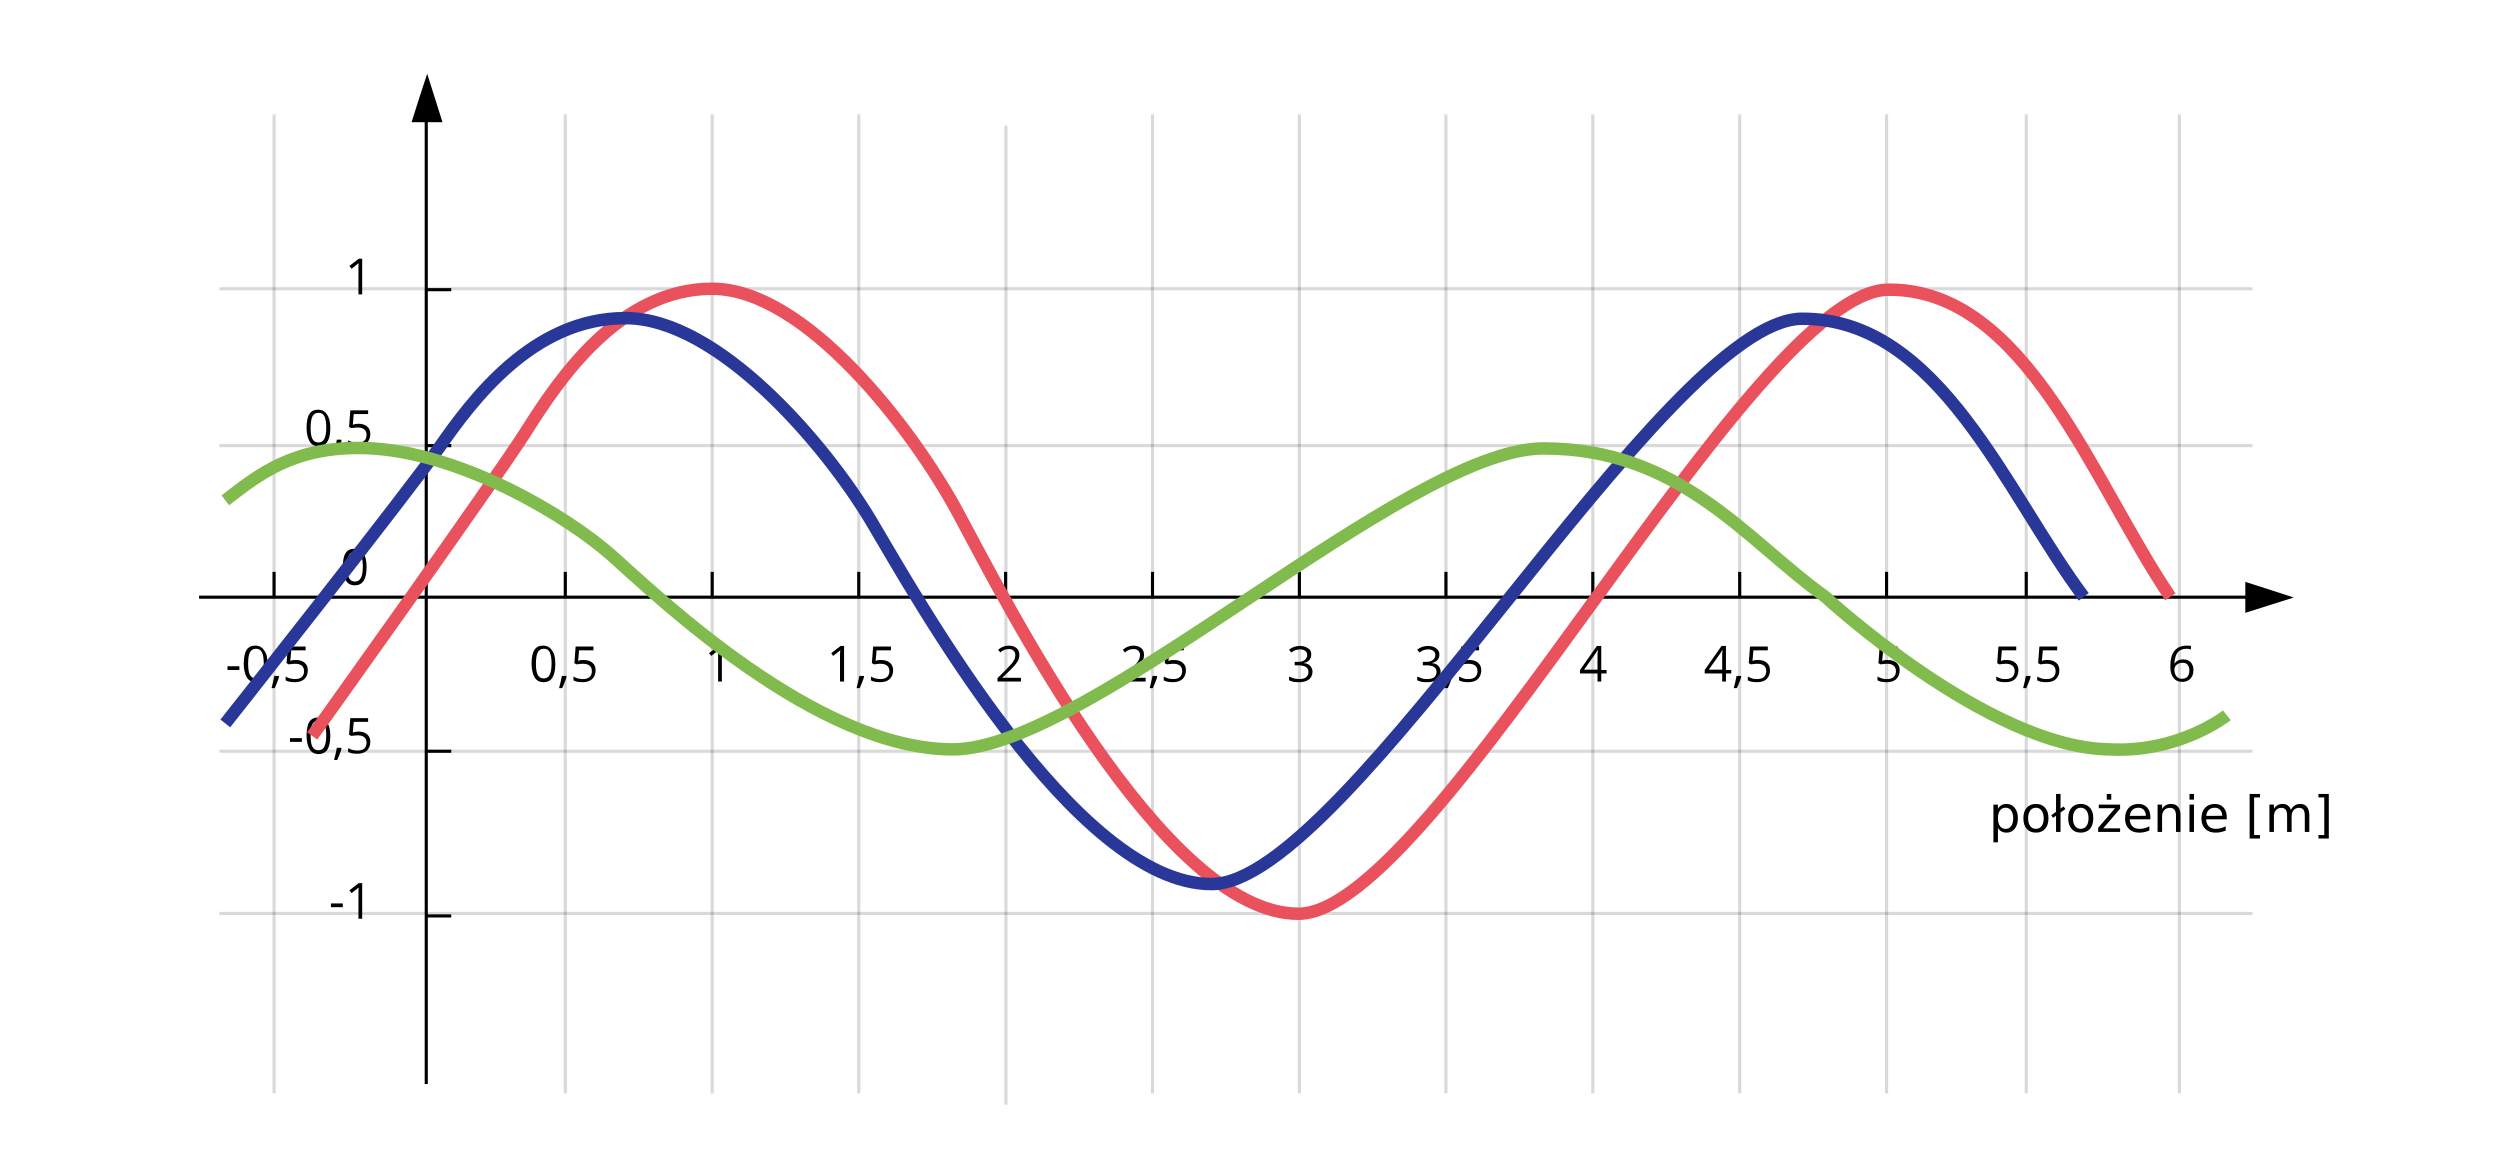 <?xml version="1.0" encoding="UTF-8" standalone="no"?>
<!-- Generator: Adobe Illustrator 23.0.1, SVG Export Plug-In . SVG Version: 6.00 Build 0)  -->
<svg xmlns:dc="http://purl.org/dc/elements/1.1/" xmlns:cc="http://creativecommons.org/ns#" xmlns:rdf="http://www.w3.org/1999/02/22-rdf-syntax-ns#" xmlns:svg="http://www.w3.org/2000/svg" xmlns="http://www.w3.org/2000/svg" xmlns:sodipodi="http://sodipodi.sourceforge.net/DTD/sodipodi-0.dtd" xmlns:inkscape="http://www.inkscape.org/namespaces/inkscape" version="1.1" id="Warstwa_1" x="0px" y="0px" viewBox="0 0 800 373" style="enable-background:new 0 0 800 373;" xml:space="preserve" sodipodi:docname="747_zad5.svg" inkscape:version="0.92.3 (2405546, 2018-03-11)"><defs id="defs293"/><sodipodi:namedview pagecolor="#ffffff" bordercolor="#666666" borderopacity="1" objecttolerance="10" gridtolerance="10" guidetolerance="10" inkscape:pageopacity="0" inkscape:pageshadow="2" inkscape:window-width="1280" inkscape:window-height="779" id="namedview291" showgrid="false" inkscape:zoom="1.18" inkscape:cx="569.63565" inkscape:cy="186.5" inkscape:window-x="0" inkscape:window-y="0" inkscape:window-maximized="1" inkscape:current-layer="Warstwa_1"/>
<style type="text/css" id="style2">
	.st0{fill:#FFFFFF;}
	.st1{fill:none;stroke:#000000;stroke-miterlimit:10;}
	.st2{enable-background:new    ;}
	.st3{opacity:0.15;fill:none;stroke:#000000;stroke-miterlimit:10;enable-background:new    ;}
	.st4{fill-rule:evenodd;clip-rule:evenodd;}
	.st5{fill:none;stroke:#E9515D;stroke-width:4;stroke-miterlimit:10;}
	.st6{fill:none;stroke:#283798;stroke-width:4;stroke-miterlimit:10;}
	.st7{fill:none;stroke:#81BB4D;stroke-width:4;stroke-miterlimit:10;}
</style>
<g id="tlo">
	<path style="fill:#ffffff" d="M 0,0 H 800 V 373 H 0 Z" id="rect4"/>
</g>
<g id="rysunek">
</g>
<path style="fill:none;stroke:#000000;stroke-miterlimit:10" d="M 321.8,191.1 V 183" id="line8"/>
<path style="fill:none;stroke:#000000;stroke-miterlimit:10" d="M 368.8,191.1 V 183" id="line10"/>
<path style="fill:none;stroke:#000000;stroke-miterlimit:10" d="M 274.8,191.1 V 183" id="line12"/>
<path style="fill:none;stroke:#000000;stroke-miterlimit:10" d="M 227.9,191.1 V 183" id="line14"/>
<path style="fill:none;stroke:#000000;stroke-miterlimit:10" d="M 509.7,191.1 V 183" id="line16"/>
<path style="fill:none;stroke:#000000;stroke-miterlimit:10" d="M 180.9,191.1 V 183" id="line18"/>
<path style="fill:none;stroke:#000000;stroke-miterlimit:10" d="M 415.8,191.1 V 183" id="line20"/>
<path style="fill:none;stroke:#000000;stroke-miterlimit:10" d="M 462.7,191.1 V 183" id="line22"/>
<path style="fill:none;stroke:#000000;stroke-miterlimit:10" d="M 556.7,191.1 V 183" id="line24"/>
<path style="fill:none;stroke:#000000;stroke-miterlimit:10" d="M 648.4,191.1 V 183" id="line26"/>
<g id="g36">
	<g class="st2" id="g34">
		<path d="M177.7,212.4c0,2-0.3,3.4-0.9,4.4c-0.6,1-1.6,1.5-2.9,1.5c-1.2,0-2.2-0.5-2.8-1.5s-1-2.5-1-4.4c0-2,0.3-3.5,0.9-4.4    c0.6-1,1.6-1.4,2.8-1.4c1.2,0,2.2,0.5,2.8,1.5C177.4,209,177.7,210.5,177.7,212.4z M171.5,212.4c0,1.7,0.2,2.9,0.6,3.6    s1,1.1,1.9,1.1c0.9,0,1.5-0.4,1.9-1.2c0.4-0.8,0.6-2,0.6-3.6s-0.2-2.8-0.6-3.6c-0.4-0.8-1-1.1-1.9-1.1c-0.9,0-1.5,0.4-1.9,1.1    S171.5,210.7,171.5,212.4z" id="path28"/>
		<path d="M181.2,216.3l0.1,0.2c-0.1,0.5-0.3,1.1-0.6,1.8c-0.3,0.7-0.5,1.3-0.8,1.9h-1c0.1-0.5,0.3-1.2,0.5-2    c0.2-0.8,0.3-1.4,0.4-1.9H181.2z" id="path30"/>
		<path d="M186.8,211.2c1.2,0,2.1,0.3,2.8,0.9c0.7,0.6,1,1.4,1,2.4c0,1.2-0.4,2.1-1.1,2.8c-0.8,0.7-1.8,1-3.1,1    c-1.3,0-2.3-0.2-2.9-0.6v-1.2c0.4,0.2,0.8,0.4,1.4,0.6c0.5,0.1,1.1,0.2,1.6,0.2c0.9,0,1.6-0.2,2.1-0.6s0.8-1.1,0.8-1.9    c0-1.6-1-2.4-2.9-2.4c-0.5,0-1.2,0.1-2,0.2l-0.7-0.4l0.4-5.3h5.7v1.2h-4.6l-0.3,3.4C185.6,211.2,186.2,211.2,186.8,211.2z" id="path32"/>
	</g>
</g>
<g id="g44">
	<g id="g42">
		<g class="st2" id="g40">
			<path d="M117.3,181.4c0,2-0.3,3.4-0.9,4.4c-0.6,1-1.6,1.5-2.9,1.5c-1.2,0-2.2-0.5-2.8-1.5c-0.6-1-1-2.5-1-4.4     c0-2,0.3-3.5,0.9-4.4c0.6-1,1.6-1.4,2.8-1.4c1.2,0,2.2,0.5,2.8,1.5C117,178,117.3,179.5,117.3,181.4z M111.1,181.4     c0,1.7,0.2,2.9,0.6,3.6s1,1.1,1.9,1.1c0.9,0,1.5-0.4,1.9-1.2c0.4-0.8,0.6-2,0.6-3.6s-0.2-2.8-0.6-3.6c-0.4-0.8-1-1.1-1.9-1.1     c-0.9,0-1.5,0.4-1.9,1.1C111.3,178.5,111.1,179.7,111.1,181.4z" id="path38"/>
		</g>
	</g>
</g>
<g id="g54">
	<g class="st2" id="g52">
		<path d="M105.7,136.9c0,2-0.3,3.4-0.9,4.4c-0.6,1-1.6,1.5-2.9,1.5c-1.2,0-2.2-0.5-2.8-1.5c-0.6-1-1-2.5-1-4.4c0-2,0.3-3.5,0.9-4.4    c0.6-1,1.6-1.4,2.8-1.4c1.2,0,2.2,0.5,2.8,1.5C105.3,133.5,105.7,135,105.7,136.9z M99.4,136.9c0,1.7,0.2,2.9,0.6,3.6    s1,1.1,1.9,1.1c0.9,0,1.5-0.4,1.9-1.2c0.4-0.8,0.6-2,0.6-3.6s-0.2-2.8-0.6-3.6c-0.4-0.8-1-1.1-1.9-1.1c-0.9,0-1.5,0.4-1.9,1.1    C99.6,134,99.4,135.2,99.4,136.9z" id="path46"/>
		<path d="M109.2,140.7l0.1,0.2c-0.1,0.5-0.3,1.1-0.6,1.8c-0.3,0.7-0.5,1.3-0.8,1.9h-1c0.1-0.5,0.3-1.2,0.5-2    c0.2-0.8,0.3-1.4,0.4-1.9H109.2z" id="path48"/>
		<path d="M114.7,135.6c1.2,0,2.1,0.3,2.8,0.9c0.7,0.6,1,1.4,1,2.4c0,1.2-0.4,2.1-1.1,2.8c-0.8,0.7-1.8,1-3.1,1    c-1.3,0-2.3-0.2-2.9-0.6v-1.2c0.4,0.2,0.8,0.4,1.4,0.6c0.5,0.1,1.1,0.2,1.6,0.2c0.9,0,1.6-0.2,2.1-0.6c0.5-0.4,0.8-1.1,0.8-1.9    c0-1.6-1-2.4-2.9-2.4c-0.5,0-1.2,0.1-2,0.2l-0.7-0.4l0.4-5.3h5.7v1.2h-4.6l-0.3,3.4C113.5,135.7,114.1,135.6,114.7,135.6z" id="path50"/>
	</g>
</g>
<g id="g60">
	<g class="st2" id="g58">
		<path d="M116,94.2h-1.3v-8.1c0-0.7,0-1.3,0.1-1.9c-0.1,0.1-0.2,0.2-0.4,0.3c-0.1,0.1-0.8,0.6-1.9,1.5l-0.7-0.9l3-2.3h1.1V94.2z" id="path56"/>
	</g>
</g>
<g id="g68">
	<g id="g66">
		<g class="st2" id="g64">
			<path d="M231.1,218.1h-1.3V210c0-0.7,0-1.3,0.1-1.9c-0.1,0.1-0.2,0.2-0.4,0.3c-0.1,0.1-0.8,0.6-1.9,1.5l-0.7-0.9l3-2.3h1.1V218.1     z" id="path62"/>
		</g>
	</g>
</g>
<g id="g78">
	<g class="st2" id="g76">
		<path d="M270.1,218.1h-1.3V210c0-0.7,0-1.3,0.1-1.9c-0.1,0.1-0.2,0.2-0.4,0.3c-0.1,0.1-0.8,0.6-1.9,1.5L266,209l3-2.3h1.1V218.1z" id="path70"/>
		<path d="M276.4,216.3l0.1,0.2c-0.1,0.5-0.3,1.1-0.6,1.8c-0.3,0.7-0.5,1.3-0.8,1.9h-1c0.1-0.5,0.3-1.2,0.5-2    c0.2-0.8,0.3-1.4,0.4-1.9H276.4z" id="path72"/>
		<path d="M282,211.2c1.2,0,2.1,0.3,2.8,0.9c0.7,0.6,1,1.4,1,2.4c0,1.2-0.4,2.1-1.1,2.8c-0.8,0.7-1.8,1-3.1,1    c-1.3,0-2.3-0.2-2.9-0.6v-1.2c0.4,0.2,0.8,0.4,1.4,0.6c0.5,0.1,1.1,0.2,1.6,0.2c0.9,0,1.6-0.2,2.1-0.6s0.8-1.1,0.8-1.9    c0-1.6-1-2.4-2.9-2.4c-0.5,0-1.2,0.1-2,0.2l-0.7-0.4l0.4-5.3h5.7v1.2h-4.6l-0.3,3.4C280.8,211.2,281.4,211.2,282,211.2z" id="path74"/>
	</g>
</g>
<g id="g86">
	<g id="g84">
		<g class="st2" id="g82">
			<path d="M326.7,218.1h-7.5V217l3-3c0.9-0.9,1.5-1.6,1.8-2c0.3-0.4,0.5-0.8,0.7-1.2c0.1-0.4,0.2-0.8,0.2-1.2     c0-0.6-0.2-1.1-0.6-1.4c-0.4-0.4-0.9-0.5-1.5-0.5c-0.5,0-0.9,0.1-1.3,0.2c-0.4,0.2-0.9,0.4-1.4,0.9l-0.7-0.9     c1.1-0.9,2.2-1.3,3.4-1.3c1.1,0,1.9,0.3,2.5,0.8s0.9,1.3,0.9,2.2c0,0.7-0.2,1.4-0.6,2.1s-1.2,1.6-2.3,2.7l-2.5,2.4v0.1h5.9V218.1     z" id="path80"/>
		</g>
	</g>
</g>
<g id="g96">
	<g class="st2" id="g94">
		<path d="M366.6,218.1h-7.5V217l3-3c0.9-0.9,1.5-1.6,1.8-2c0.3-0.4,0.5-0.8,0.7-1.2c0.1-0.4,0.2-0.8,0.2-1.2c0-0.6-0.2-1.1-0.6-1.4    c-0.4-0.4-0.9-0.5-1.5-0.5c-0.5,0-0.9,0.1-1.3,0.2c-0.4,0.2-0.9,0.4-1.4,0.9l-0.7-0.9c1.1-0.9,2.2-1.3,3.4-1.3    c1.1,0,1.9,0.3,2.5,0.8s0.9,1.3,0.9,2.2c0,0.7-0.2,1.4-0.6,2.1s-1.2,1.6-2.3,2.7l-2.5,2.4v0.1h5.9V218.1z" id="path88"/>
		<path d="M370.2,216.3l0.1,0.2c-0.1,0.5-0.3,1.1-0.6,1.8c-0.3,0.7-0.5,1.3-0.8,1.9h-1c0.1-0.5,0.3-1.2,0.5-2    c0.2-0.8,0.3-1.4,0.4-1.9H370.2z" id="path90"/>
		<path d="M375.7,211.2c1.2,0,2.1,0.3,2.8,0.9c0.7,0.6,1,1.4,1,2.4c0,1.2-0.4,2.1-1.1,2.8c-0.8,0.7-1.8,1-3.1,1    c-1.3,0-2.3-0.2-2.9-0.6v-1.2c0.4,0.2,0.8,0.4,1.4,0.6c0.5,0.1,1.1,0.2,1.6,0.2c0.9,0,1.6-0.2,2.1-0.6s0.8-1.1,0.8-1.9    c0-1.6-1-2.4-2.9-2.4c-0.5,0-1.2,0.1-2,0.2l-0.7-0.4l0.4-5.3h5.7v1.2h-4.6l-0.3,3.4C374.5,211.2,375.1,211.2,375.7,211.2z" id="path92"/>
	</g>
</g>
<g id="g104">
	<g id="g102">
		<g class="st2" id="g100">
			<path d="M419.6,209.4c0,0.7-0.2,1.3-0.6,1.8c-0.4,0.5-1,0.8-1.7,0.9v0.1c0.9,0.1,1.6,0.4,2,0.9c0.4,0.5,0.7,1.1,0.7,1.8     c0,1.1-0.4,1.9-1.1,2.5c-0.8,0.6-1.8,0.9-3.2,0.9c-0.6,0-1.2,0-1.7-0.1c-0.5-0.1-1-0.3-1.5-0.5v-1.2c0.5,0.2,1,0.4,1.6,0.6     c0.6,0.1,1.1,0.2,1.6,0.2c2,0,3-0.8,3-2.3c0-1.4-1.1-2.1-3.3-2.1h-1.1v-1.1h1.1c0.9,0,1.6-0.2,2.1-0.6c0.5-0.4,0.8-0.9,0.8-1.6     c0-0.6-0.2-1-0.6-1.3s-0.9-0.5-1.6-0.5c-0.5,0-1,0.1-1.4,0.2c-0.4,0.1-0.9,0.4-1.5,0.8l-0.7-0.9c0.5-0.4,1-0.7,1.6-0.9     c0.6-0.2,1.3-0.3,1.9-0.3c1.1,0,2,0.3,2.6,0.8C419.3,207.8,419.6,208.5,419.6,209.4z" id="path98"/>
		</g>
	</g>
</g>
<g id="g114">
	<g class="st2" id="g112">
		<path d="M460.6,209.4c0,0.7-0.2,1.3-0.6,1.8s-1,0.8-1.7,0.9v0.1c0.9,0.1,1.6,0.4,2,0.9s0.7,1.1,0.7,1.8c0,1.1-0.4,1.9-1.1,2.5    s-1.8,0.9-3.2,0.9c-0.6,0-1.2,0-1.7-0.1s-1-0.3-1.5-0.5v-1.2c0.5,0.2,1,0.4,1.6,0.6s1.1,0.2,1.6,0.2c2,0,3-0.8,3-2.3    c0-1.4-1.1-2.1-3.3-2.1h-1.1v-1.1h1.1c0.9,0,1.6-0.2,2.1-0.6s0.8-0.9,0.8-1.6c0-0.6-0.2-1-0.6-1.3s-0.9-0.5-1.6-0.5    c-0.5,0-1,0.1-1.4,0.2s-0.9,0.4-1.5,0.8l-0.7-0.9c0.5-0.4,1-0.7,1.6-0.9s1.3-0.3,1.9-0.3c1.1,0,2,0.3,2.6,0.8    S460.6,208.5,460.6,209.4z" id="path106"/>
		<path d="M464.6,216.3l0.1,0.2c-0.1,0.5-0.3,1.1-0.6,1.8s-0.5,1.3-0.8,1.9h-1c0.1-0.5,0.3-1.2,0.5-2s0.3-1.4,0.4-1.9H464.6z" id="path108"/>
		<path d="M470.2,211.2c1.2,0,2.1,0.3,2.8,0.9s1,1.4,1,2.4c0,1.2-0.4,2.1-1.1,2.8s-1.8,1-3.1,1c-1.3,0-2.3-0.2-2.9-0.6v-1.2    c0.4,0.2,0.8,0.4,1.4,0.6s1.1,0.2,1.6,0.2c0.9,0,1.6-0.2,2.1-0.6s0.8-1.1,0.8-1.9c0-1.6-1-2.4-2.9-2.4c-0.5,0-1.2,0.1-2,0.2    l-0.7-0.4l0.4-5.3h5.7v1.2h-4.6l-0.3,3.4C469,211.2,469.6,211.2,470.2,211.2z" id="path110"/>
	</g>
</g>
<g id="g122">
	<g id="g120">
		<g class="st2" id="g118">
			<path d="M514.1,215.5h-1.7v2.6h-1.2v-2.6h-5.6v-1.1l5.4-7.7h1.4v7.7h1.7V215.5z M511.2,214.3v-3.8c0-0.7,0-1.6,0.1-2.5h-0.1     c-0.2,0.5-0.5,0.9-0.7,1.2l-3.6,5.1H511.2z" id="path116"/>
		</g>
	</g>
</g>
<g id="g132">
	<g class="st2" id="g130">
		<path d="M554,215.5h-1.7v2.6h-1.2v-2.6h-5.6v-1.1l5.4-7.7h1.4v7.7h1.7V215.5z M551.1,214.3v-3.8c0-0.7,0-1.6,0.1-2.5h-0.1    c-0.2,0.5-0.5,0.9-0.7,1.2l-3.6,5.1H551.1z" id="path124"/>
		<path d="M557.1,216.3l0.1,0.2c-0.1,0.5-0.3,1.1-0.6,1.8s-0.5,1.3-0.8,1.9h-1c0.1-0.5,0.3-1.2,0.5-2s0.3-1.4,0.4-1.9H557.1z" id="path126"/>
		<path d="M562.6,211.2c1.2,0,2.1,0.3,2.8,0.9s1,1.4,1,2.4c0,1.2-0.4,2.1-1.1,2.8s-1.8,1-3.1,1c-1.3,0-2.3-0.2-2.9-0.6v-1.2    c0.4,0.2,0.8,0.4,1.4,0.6s1.1,0.2,1.6,0.2c0.9,0,1.6-0.2,2.1-0.6s0.8-1.1,0.8-1.9c0-1.6-1-2.4-2.9-2.4c-0.5,0-1.2,0.1-2,0.2    l-0.7-0.4l0.4-5.3h5.7v1.2h-4.6l-0.3,3.4C561.4,211.2,562,211.2,562.6,211.2z" id="path128"/>
	</g>
</g>
<g id="g140">
	<g id="g138">
		<g class="st2" id="g136">
			<path d="M604.1,211.2c1.2,0,2.1,0.3,2.8,0.9s1,1.4,1,2.4c0,1.2-0.4,2.1-1.1,2.8s-1.8,1-3.1,1c-1.3,0-2.3-0.2-2.9-0.6v-1.2     c0.4,0.2,0.8,0.4,1.4,0.6s1.1,0.2,1.6,0.2c0.9,0,1.6-0.2,2.1-0.6s0.8-1.1,0.8-1.9c0-1.6-1-2.4-2.9-2.4c-0.5,0-1.2,0.1-2,0.2     l-0.7-0.4l0.4-5.3h5.7v1.2h-4.6l-0.3,3.4C602.9,211.2,603.5,211.2,604.1,211.2z" id="path134"/>
		</g>
	</g>
</g>
<g id="g150">
	<g class="st2" id="g148">
		<path d="M642.1,211.2c1.2,0,2.1,0.3,2.8,0.9s1,1.4,1,2.4c0,1.2-0.4,2.1-1.1,2.8s-1.8,1-3.1,1c-1.3,0-2.3-0.2-2.9-0.6v-1.2    c0.4,0.2,0.8,0.4,1.4,0.6s1.1,0.2,1.6,0.2c0.9,0,1.6-0.2,2.1-0.6s0.8-1.1,0.8-1.9c0-1.6-1-2.4-2.9-2.4c-0.5,0-1.2,0.1-2,0.2    l-0.7-0.4l0.4-5.3h5.7v1.2h-4.6l-0.3,3.4C641,211.2,641.5,211.2,642.1,211.2z" id="path142"/>
		<path d="M649.7,216.3l0.1,0.2c-0.1,0.5-0.3,1.1-0.6,1.8s-0.5,1.3-0.8,1.9h-1c0.1-0.5,0.3-1.2,0.5-2s0.3-1.4,0.4-1.9H649.7z" id="path144"/>
		<path d="M655.2,211.2c1.2,0,2.1,0.3,2.8,0.9s1,1.4,1,2.4c0,1.2-0.4,2.1-1.1,2.8s-1.8,1-3.1,1c-1.3,0-2.3-0.2-2.9-0.6v-1.2    c0.4,0.2,0.8,0.4,1.4,0.6s1.1,0.2,1.6,0.2c0.9,0,1.6-0.2,2.1-0.6s0.8-1.1,0.8-1.9c0-1.6-1-2.4-2.9-2.4c-0.5,0-1.2,0.1-2,0.2    l-0.7-0.4l0.4-5.3h5.7v1.2h-4.6l-0.3,3.4C654,211.2,654.6,211.2,655.2,211.2z" id="path146"/>
	</g>
</g>
<g id="g158">
	<g id="g156">
		<g class="st2" id="g154">
			<path d="M694.5,213.3c0-2.2,0.4-3.9,1.3-5s2.2-1.7,3.9-1.7c0.6,0,1.1,0,1.4,0.1v1.1c-0.4-0.1-0.9-0.2-1.4-0.2     c-1.2,0-2.2,0.4-2.8,1.1s-1,2-1.1,3.6h0.1c0.6-0.9,1.5-1.3,2.7-1.3c1,0,1.8,0.3,2.4,0.9s0.9,1.5,0.9,2.5c0,1.2-0.3,2.1-1,2.8     s-1.5,1-2.6,1c-1.2,0-2.1-0.4-2.8-1.3S694.5,214.8,694.5,213.3z M698.3,217.2c0.7,0,1.3-0.2,1.7-0.7s0.6-1.1,0.6-2     c0-0.8-0.2-1.3-0.6-1.8s-0.9-0.6-1.7-0.6c-0.5,0-0.9,0.1-1.3,0.3s-0.7,0.5-0.9,0.8s-0.3,0.7-0.3,1.1c0,0.5,0.1,1,0.3,1.5     s0.5,0.8,0.9,1.1S697.8,217.2,698.3,217.2z" id="path152"/>
		</g>
	</g>
</g>
<path style="fill:none;stroke:#000000;stroke-miterlimit:10" d="M 136.4,35.2 V 191" id="line160"/>
<path style="fill:none;stroke:#000000;stroke-miterlimit:10" d="m 136.2,142.6 h 8.2" id="line162"/>
<path style="fill:none;stroke:#000000;stroke-miterlimit:10" d="m 136.2,92.7 h 8.2" id="line164"/>
<g id="g172">
	<g class="st2" id="g170">
		<path d="M105.9,290.3v-1.2h3.8v1.2H105.9z" id="path166"/>
		<path d="M116,294h-1.3v-8.1c0-0.7,0-1.3,0.1-1.9c-0.1,0.1-0.2,0.2-0.4,0.3c-0.1,0.1-0.8,0.6-1.9,1.5l-0.7-0.9l3-2.3h1.1V294z" id="path168"/>
	</g>
</g>
<g id="g184">
	<g class="st2" id="g182">
		<path d="M92.8,237.4v-1.2h3.8v1.2H92.8z" id="path174"/>
		<path d="M105.7,235.4c0,2-0.3,3.4-0.9,4.4c-0.6,1-1.6,1.5-2.9,1.5c-1.2,0-2.2-0.5-2.8-1.5s-1-2.5-1-4.4c0-2,0.3-3.5,0.9-4.4    c0.6-1,1.6-1.4,2.8-1.4c1.2,0,2.2,0.5,2.8,1.5C105.3,232,105.7,233.5,105.7,235.4z M99.4,235.4c0,1.7,0.2,2.9,0.6,3.6    s1,1.1,1.9,1.1c0.9,0,1.5-0.4,1.9-1.2c0.4-0.8,0.6-2,0.6-3.6s-0.2-2.8-0.6-3.6c-0.4-0.8-1-1.1-1.9-1.1c-0.9,0-1.5,0.4-1.9,1.1    S99.4,233.7,99.4,235.4z" id="path176"/>
		<path d="M109.2,239.3l0.1,0.2c-0.1,0.5-0.3,1.1-0.6,1.8c-0.3,0.7-0.5,1.3-0.8,1.9h-1c0.1-0.5,0.3-1.2,0.5-2    c0.2-0.8,0.3-1.4,0.4-1.9H109.2z" id="path178"/>
		<path d="M114.7,234.1c1.2,0,2.1,0.3,2.8,0.9c0.7,0.6,1,1.4,1,2.4c0,1.2-0.4,2.1-1.1,2.8c-0.8,0.7-1.8,1-3.1,1    c-1.3,0-2.3-0.2-2.9-0.6v-1.2c0.4,0.2,0.8,0.4,1.4,0.6c0.5,0.1,1.1,0.2,1.6,0.2c0.9,0,1.6-0.2,2.1-0.6s0.8-1.1,0.8-1.9    c0-1.6-1-2.4-2.9-2.4c-0.5,0-1.2,0.1-2,0.2l-0.7-0.4l0.4-5.3h5.7v1.2h-4.6l-0.3,3.4C113.5,234.2,114.1,234.1,114.7,234.1z" id="path180"/>
	</g>
</g>
<path style="fill:none;stroke:#000000;stroke-miterlimit:10" d="M 136.4,191.1 V 346.9" id="line186"/>
<path style="fill:none;stroke:#000000;stroke-miterlimit:10" d="m 136.2,293.1 h 8.2" id="line188"/>
<path style="fill:none;stroke:#000000;stroke-miterlimit:10" d="m 136.2,240.4 h 8.2" id="line190"/>
<g id="g194">
	<path style="fill:none;stroke:#000000;stroke-miterlimit:10" d="M 603.7,191.1 V 183" id="line192"/>
</g>
<path style="fill:none;stroke:#000000;stroke-miterlimit:10" d="M 720.8,191.1 H 63.7" id="line196"/>
<g id="g212">
	<g id="g210">
		<path style="opacity:0.15;fill:none;stroke:#000000;stroke-miterlimit:10;enable-background:new" d="M 70.2,292.3 H 720.8" id="line198"/>
		<path class="st1" d="M140.3,262.9" id="path200"/>
		<path style="opacity:0.15;fill:none;stroke:#000000;stroke-miterlimit:10;enable-background:new" d="M 70.2,240.4 H 720.8" id="line202"/>
		<path class="st1" d="M140.3,192" id="path204"/>
		<path style="opacity:0.15;fill:none;stroke:#000000;stroke-miterlimit:10;enable-background:new" d="M 70.2,142.6 H 720.8" id="line206"/>
		<path style="opacity:0.15;fill:none;stroke:#000000;stroke-miterlimit:10;enable-background:new" d="M 70.2,92.4 H 720.8" id="line208"/>
	</g>
</g>
<g id="g244">
	<g id="g242">
		<path style="opacity:0.15;fill:none;stroke:#000000;stroke-miterlimit:10;enable-background:new" d="M 180.9,36.6 V 349.9" id="line214"/>
		<path style="fill:none;stroke:#000000;stroke-miterlimit:10" d="M 87.7,191.1 V 183" id="line216"/>
		<g id="g228">
			<g class="st2" id="g226">
				<path d="M72.8,214.4v-1.2h3.8v1.2H72.8z" id="path218"/>
				<path d="M85.6,212.4c0,2-0.3,3.4-0.9,4.4c-0.6,1-1.6,1.5-2.9,1.5c-1.2,0-2.2-0.5-2.8-1.5s-1-2.5-1-4.4c0-2,0.3-3.5,0.9-4.4      c0.6-1,1.6-1.4,2.8-1.4c1.2,0,2.2,0.5,2.8,1.5C85.3,209,85.6,210.5,85.6,212.4z M79.4,212.4c0,1.7,0.2,2.9,0.6,3.6      s1,1.1,1.9,1.1c0.9,0,1.5-0.4,1.9-1.2c0.4-0.8,0.6-2,0.6-3.6s-0.2-2.8-0.6-3.6c-0.4-0.8-1-1.1-1.9-1.1c-0.9,0-1.5,0.4-1.9,1.1      S79.4,210.7,79.4,212.4z" id="path220"/>
				<path d="M89.2,216.3l0.1,0.2c-0.1,0.5-0.3,1.1-0.6,1.8c-0.3,0.7-0.5,1.3-0.8,1.9h-1c0.1-0.5,0.3-1.2,0.5-2      c0.2-0.8,0.3-1.4,0.4-1.9H89.2z" id="path222"/>
				<path d="M94.7,211.2c1.2,0,2.1,0.3,2.8,0.9c0.7,0.6,1,1.4,1,2.4c0,1.2-0.4,2.1-1.1,2.8c-0.8,0.7-1.8,1-3.1,1      c-1.3,0-2.3-0.2-2.9-0.6v-1.2c0.4,0.2,0.8,0.4,1.4,0.6c0.5,0.1,1.1,0.2,1.6,0.2c0.9,0,1.6-0.2,2.1-0.6s0.8-1.1,0.8-1.9      c0-1.6-1-2.4-2.9-2.4c-0.5,0-1.2,0.1-2,0.2l-0.7-0.4l0.4-5.3h5.7v1.2h-4.6l-0.3,3.4C93.5,211.2,94.1,211.2,94.7,211.2z" id="path224"/>
			</g>
		</g>
		<path style="opacity:0.15;fill:none;stroke:#000000;stroke-miterlimit:10;enable-background:new" d="M 87.7,36.6 V 349.9" id="line230"/>
		<path class="st1" d="M216.6,35.5" id="path232"/>
		<path style="opacity:0.15;fill:none;stroke:#000000;stroke-miterlimit:10;enable-background:new" d="M 227.9,36.6 V 349.9" id="line234"/>
		<path class="st1" d="M287.5,35.5" id="path236"/>
		<path style="opacity:0.15;fill:none;stroke:#000000;stroke-miterlimit:10;enable-background:new" d="M 274.8,36.6 V 349.9" id="line238"/>
		<path style="opacity:0.15;fill:none;stroke:#000000;stroke-miterlimit:10;enable-background:new" d="M 321.9,40.2 V 353.5" id="line240"/>
	</g>
</g>
<g id="g264">
	<g id="g262">
		<path style="opacity:0.15;fill:none;stroke:#000000;stroke-miterlimit:10;enable-background:new" d="M 462.7,36.6 V 349.9" id="line246"/>
		<path style="opacity:0.15;fill:none;stroke:#000000;stroke-miterlimit:10;enable-background:new" d="M 415.8,36.6 V 349.9" id="line248"/>
		<path style="opacity:0.15;fill:none;stroke:#000000;stroke-miterlimit:10;enable-background:new" d="M 368.8,36.6 V 349.9" id="line250"/>
		<path class="st1" d="M442.5,35.5" id="path252"/>
		<path style="opacity:0.15;fill:none;stroke:#000000;stroke-miterlimit:10;enable-background:new" d="M 509.7,36.6 V 349.9" id="line254"/>
		<path class="st1" d="M513.3,35.5" id="path256"/>
		<path style="opacity:0.15;fill:none;stroke:#000000;stroke-miterlimit:10;enable-background:new" d="M 556.7,36.6 V 349.9" id="line258"/>
		<path style="opacity:0.15;fill:none;stroke:#000000;stroke-miterlimit:10;enable-background:new" d="M 603.7,36.6 V 349.9" id="line260"/>
	</g>
</g>
<g id="g276">
	<g id="g274">
		<path style="opacity:0.15;fill:none;stroke:#000000;stroke-miterlimit:10;enable-background:new" d="M 648.4,36.6 V 349.9" id="line266"/>
		<path class="st1" d="M674.9,35.5" id="path268"/>
		<path style="opacity:0.15;fill:none;stroke:#000000;stroke-miterlimit:10;enable-background:new" d="M 697.4,36.6 V 349.9" id="line270"/>
		<path class="st1" d="M745.8,35.5" id="path272"/>
	</g>
</g>
<g id="g279">
	<path style="clip-rule:evenodd;fill-rule:evenodd" d="m 141.6,39.1 h -9.9 l 2.7,-8.5 2.3,-7 z" id="XMLID_2_"/>
</g>
<g id="g282">
	<path style="clip-rule:evenodd;fill-rule:evenodd" d="m 718.5,196.1 v -9.9 l 8.4,2.7 7.1,2.3 z" id="XMLID_1_"/>
</g>
<path class="st5" d="M99.9,235.5c0,0,58.3-81.4,68.6-97.7c10.3-16.3,29.7-45.4,59.4-45.4s64,44.6,78.6,71.6s65.4,128.4,109,128.4  S560.3,93,604.3,92.7s65.2,61.4,90.2,98.3" id="path284"/>
<path class="st6" d="M72.1,231.5c0,0,58.3-73.8,68.6-88.5s29.7-41.2,59.4-41.2s64,40.4,78.6,64.8c14.6,24.5,65.4,116.3,109,116.3  s144.9-180.6,188.9-180.9c44-0.2,65.2,55.6,90.2,89" id="path286"/>
<path class="st7" d="M72.1,160.1c10.3-7.9,21.7-17.5,45.2-16.7c29.7,1.1,64,21.5,78.6,34.5c14.6,13,65.4,61.9,109,61.9  s144.9-96.2,188.9-96.3c44-0.1,65.2,29.6,90.2,47.4c0,0,52.3,48.4,91,48.9c22.4,1.2,37.6-10.9,37.6-10.9" id="path288"/>
<g aria-label="położenie [m]" style="font-style:italic;font-variant:normal;font-weight:normal;font-stretch:normal;font-size:40px;line-height:1.25;font-family:sans-serif;-inkscape-font-specification:'sans-serif Italic';letter-spacing:0px;word-spacing:0px;fill:#000000;fill-opacity:1;stroke:none" id="text1104"><path d="m 639.339,264.908 v 4.641 h -1.445 v -12.078 h 1.445 v 1.328 q 0.453,-0.781 1.141,-1.156 0.695,-0.383 1.656,-0.383 1.594,0 2.586,1.266 1,1.266 1,3.328 0,2.062 -1,3.328 -0.992,1.266 -2.586,1.266 -0.961,0 -1.656,-0.375 -0.688,-0.383 -1.141,-1.164 z m 4.891,-3.055 q 0,-1.586 -0.656,-2.484 -0.648,-0.906 -1.789,-0.906 -1.141,0 -1.797,0.906 -0.648,0.898 -0.648,2.484 0,1.586 0.648,2.492 0.656,0.898 1.797,0.898 1.141,0 1.789,-0.898 0.656,-0.906 0.656,-2.492 z" style="font-style:normal;font-variant:normal;font-weight:normal;font-stretch:normal;font-size:16px;font-family:sans-serif;-inkscape-font-specification:sans-serif" id="path1145"/><path d="m 651.495,258.478 q -1.156,0 -1.828,0.906 -0.672,0.898 -0.672,2.469 0,1.57 0.664,2.477 0.672,0.898 1.836,0.898 1.148,0 1.82,-0.906 0.672,-0.906 0.672,-2.469 0,-1.555 -0.672,-2.461 -0.672,-0.914 -1.82,-0.914 z m 0,-1.219 q 1.875,0 2.945,1.219 1.07,1.219 1.07,3.375 0,2.148 -1.07,3.375 -1.07,1.219 -2.945,1.219 -1.883,0 -2.953,-1.219 -1.062,-1.227 -1.062,-3.375 0,-2.156 1.062,-3.375 1.07,-1.219 2.953,-1.219 z" style="font-style:normal;font-variant:normal;font-weight:normal;font-stretch:normal;font-size:16px;font-family:sans-serif;-inkscape-font-specification:sans-serif" id="path1147"/><path d="m 657.933,254.064 h 1.438 v 4.703 l 0.977,-0.703 0.594,0.828 -1.57,1.102 v 6.227 h -1.438 v -5.203 l -0.961,0.688 -0.578,-0.828 1.539,-1.102 z" style="font-style:normal;font-variant:normal;font-weight:normal;font-stretch:normal;font-size:16px;font-family:sans-serif;-inkscape-font-specification:sans-serif" id="path1149"/><path d="m 665.839,258.478 q -1.156,0 -1.828,0.906 -0.672,0.898 -0.672,2.469 0,1.57 0.664,2.477 0.672,0.898 1.836,0.898 1.148,0 1.82,-0.906 0.672,-0.906 0.672,-2.469 0,-1.555 -0.672,-2.461 -0.672,-0.914 -1.82,-0.914 z m 0,-1.219 q 1.875,0 2.945,1.219 1.07,1.219 1.07,3.375 0,2.148 -1.07,3.375 -1.07,1.219 -2.945,1.219 -1.883,0 -2.953,-1.219 -1.062,-1.227 -1.062,-3.375 0,-2.156 1.062,-3.375 1.07,-1.219 2.953,-1.219 z" style="font-style:normal;font-variant:normal;font-weight:normal;font-stretch:normal;font-size:16px;font-family:sans-serif;-inkscape-font-specification:sans-serif" id="path1151"/><path d="m 674.167,254.064 h 1.438 v 1.82 h -1.438 z m 0.734,3.195 z m -3.297,0.211 h 6.828 v 1.312 l -5.406,6.289 h 5.406 v 1.148 h -7.023 v -1.312 l 5.406,-6.289 h -5.211 z" style="font-style:normal;font-variant:normal;font-weight:normal;font-stretch:normal;font-size:16px;font-family:sans-serif;-inkscape-font-specification:sans-serif" id="path1153"/><path d="m 688.12,261.486 v 0.703 h -6.609 q 0.094,1.484 0.891,2.266 0.805,0.773 2.234,0.773 0.828,0 1.602,-0.203 0.781,-0.203 1.547,-0.609 v 1.359 q -0.773,0.328 -1.586,0.5 -0.812,0.172 -1.648,0.172 -2.094,0 -3.32,-1.219 -1.219,-1.219 -1.219,-3.297 0,-2.148 1.156,-3.406 1.164,-1.266 3.133,-1.266 1.766,0 2.789,1.141 1.031,1.133 1.031,3.086 z m -1.438,-0.422 q -0.016,-1.18 -0.664,-1.883 -0.641,-0.703 -1.703,-0.703 -1.203,0 -1.93,0.68 -0.719,0.68 -0.828,1.914 z" style="font-style:normal;font-variant:normal;font-weight:normal;font-stretch:normal;font-size:16px;font-family:sans-serif;-inkscape-font-specification:sans-serif" id="path1155"/><path d="m 697.753,260.939 v 5.281 h -1.438 v -5.234 q 0,-1.242 -0.484,-1.859 -0.484,-0.617 -1.453,-0.617 -1.164,0 -1.836,0.742 -0.672,0.742 -0.672,2.023 v 4.945 h -1.445 v -8.75 h 1.445 v 1.359 q 0.516,-0.789 1.211,-1.18 0.703,-0.391 1.617,-0.391 1.508,0 2.281,0.938 0.773,0.93 0.773,2.742 z" style="font-style:normal;font-variant:normal;font-weight:normal;font-stretch:normal;font-size:16px;font-family:sans-serif;-inkscape-font-specification:sans-serif" id="path1157"/><path d="m 700.636,257.47 h 1.438 v 8.75 h -1.438 z m 0,-3.406 h 1.438 v 1.82 h -1.438 z" style="font-style:normal;font-variant:normal;font-weight:normal;font-stretch:normal;font-size:16px;font-family:sans-serif;-inkscape-font-specification:sans-serif" id="path1159"/><path d="m 712.558,261.486 v 0.703 h -6.609 q 0.094,1.484 0.891,2.266 0.805,0.773 2.234,0.773 0.828,0 1.602,-0.203 0.781,-0.203 1.547,-0.609 v 1.359 q -0.773,0.328 -1.586,0.5 -0.812,0.172 -1.648,0.172 -2.094,0 -3.32,-1.219 -1.219,-1.219 -1.219,-3.297 0,-2.148 1.156,-3.406 1.164,-1.266 3.133,-1.266 1.766,0 2.789,1.141 1.031,1.133 1.031,3.086 z m -1.438,-0.422 q -0.016,-1.18 -0.664,-1.883 -0.641,-0.703 -1.703,-0.703 -1.203,0 -1.93,0.68 -0.719,0.68 -0.828,1.914 z" style="font-style:normal;font-variant:normal;font-weight:normal;font-stretch:normal;font-size:16px;font-family:sans-serif;-inkscape-font-specification:sans-serif" id="path1161"/><path d="m 719.878,254.064 h 3.312 v 1.117 h -1.875 v 12.031 h 1.875 v 1.117 h -3.312 z" style="font-style:normal;font-variant:normal;font-weight:normal;font-stretch:normal;font-size:16px;font-family:sans-serif;-inkscape-font-specification:sans-serif" id="path1163"/><path d="m 733.073,259.15 q 0.539,-0.969 1.289,-1.43 0.75,-0.461 1.766,-0.461 1.367,0 2.109,0.961 0.742,0.953 0.742,2.719 v 5.281 h -1.445 v -5.234 q 0,-1.258 -0.445,-1.867 -0.445,-0.609 -1.359,-0.609 -1.117,0 -1.766,0.742 -0.648,0.742 -0.648,2.023 v 4.945 h -1.445 v -5.234 q 0,-1.266 -0.445,-1.867 -0.445,-0.609 -1.375,-0.609 -1.102,0 -1.75,0.75 -0.648,0.742 -0.648,2.016 v 4.945 h -1.445 v -8.75 h 1.445 v 1.359 q 0.492,-0.805 1.18,-1.188 0.688,-0.383 1.633,-0.383 0.953,0 1.617,0.484 0.672,0.484 0.992,1.406 z" style="font-style:normal;font-variant:normal;font-weight:normal;font-stretch:normal;font-size:16px;font-family:sans-serif;-inkscape-font-specification:sans-serif" id="path1165"/><path d="m 745.214,254.064 v 14.266 h -3.312 v -1.117 h 1.867 v -12.031 h -1.867 v -1.117 z" style="font-style:normal;font-variant:normal;font-weight:normal;font-stretch:normal;font-size:16px;font-family:sans-serif;-inkscape-font-specification:sans-serif" id="path1167"/></g></svg>
